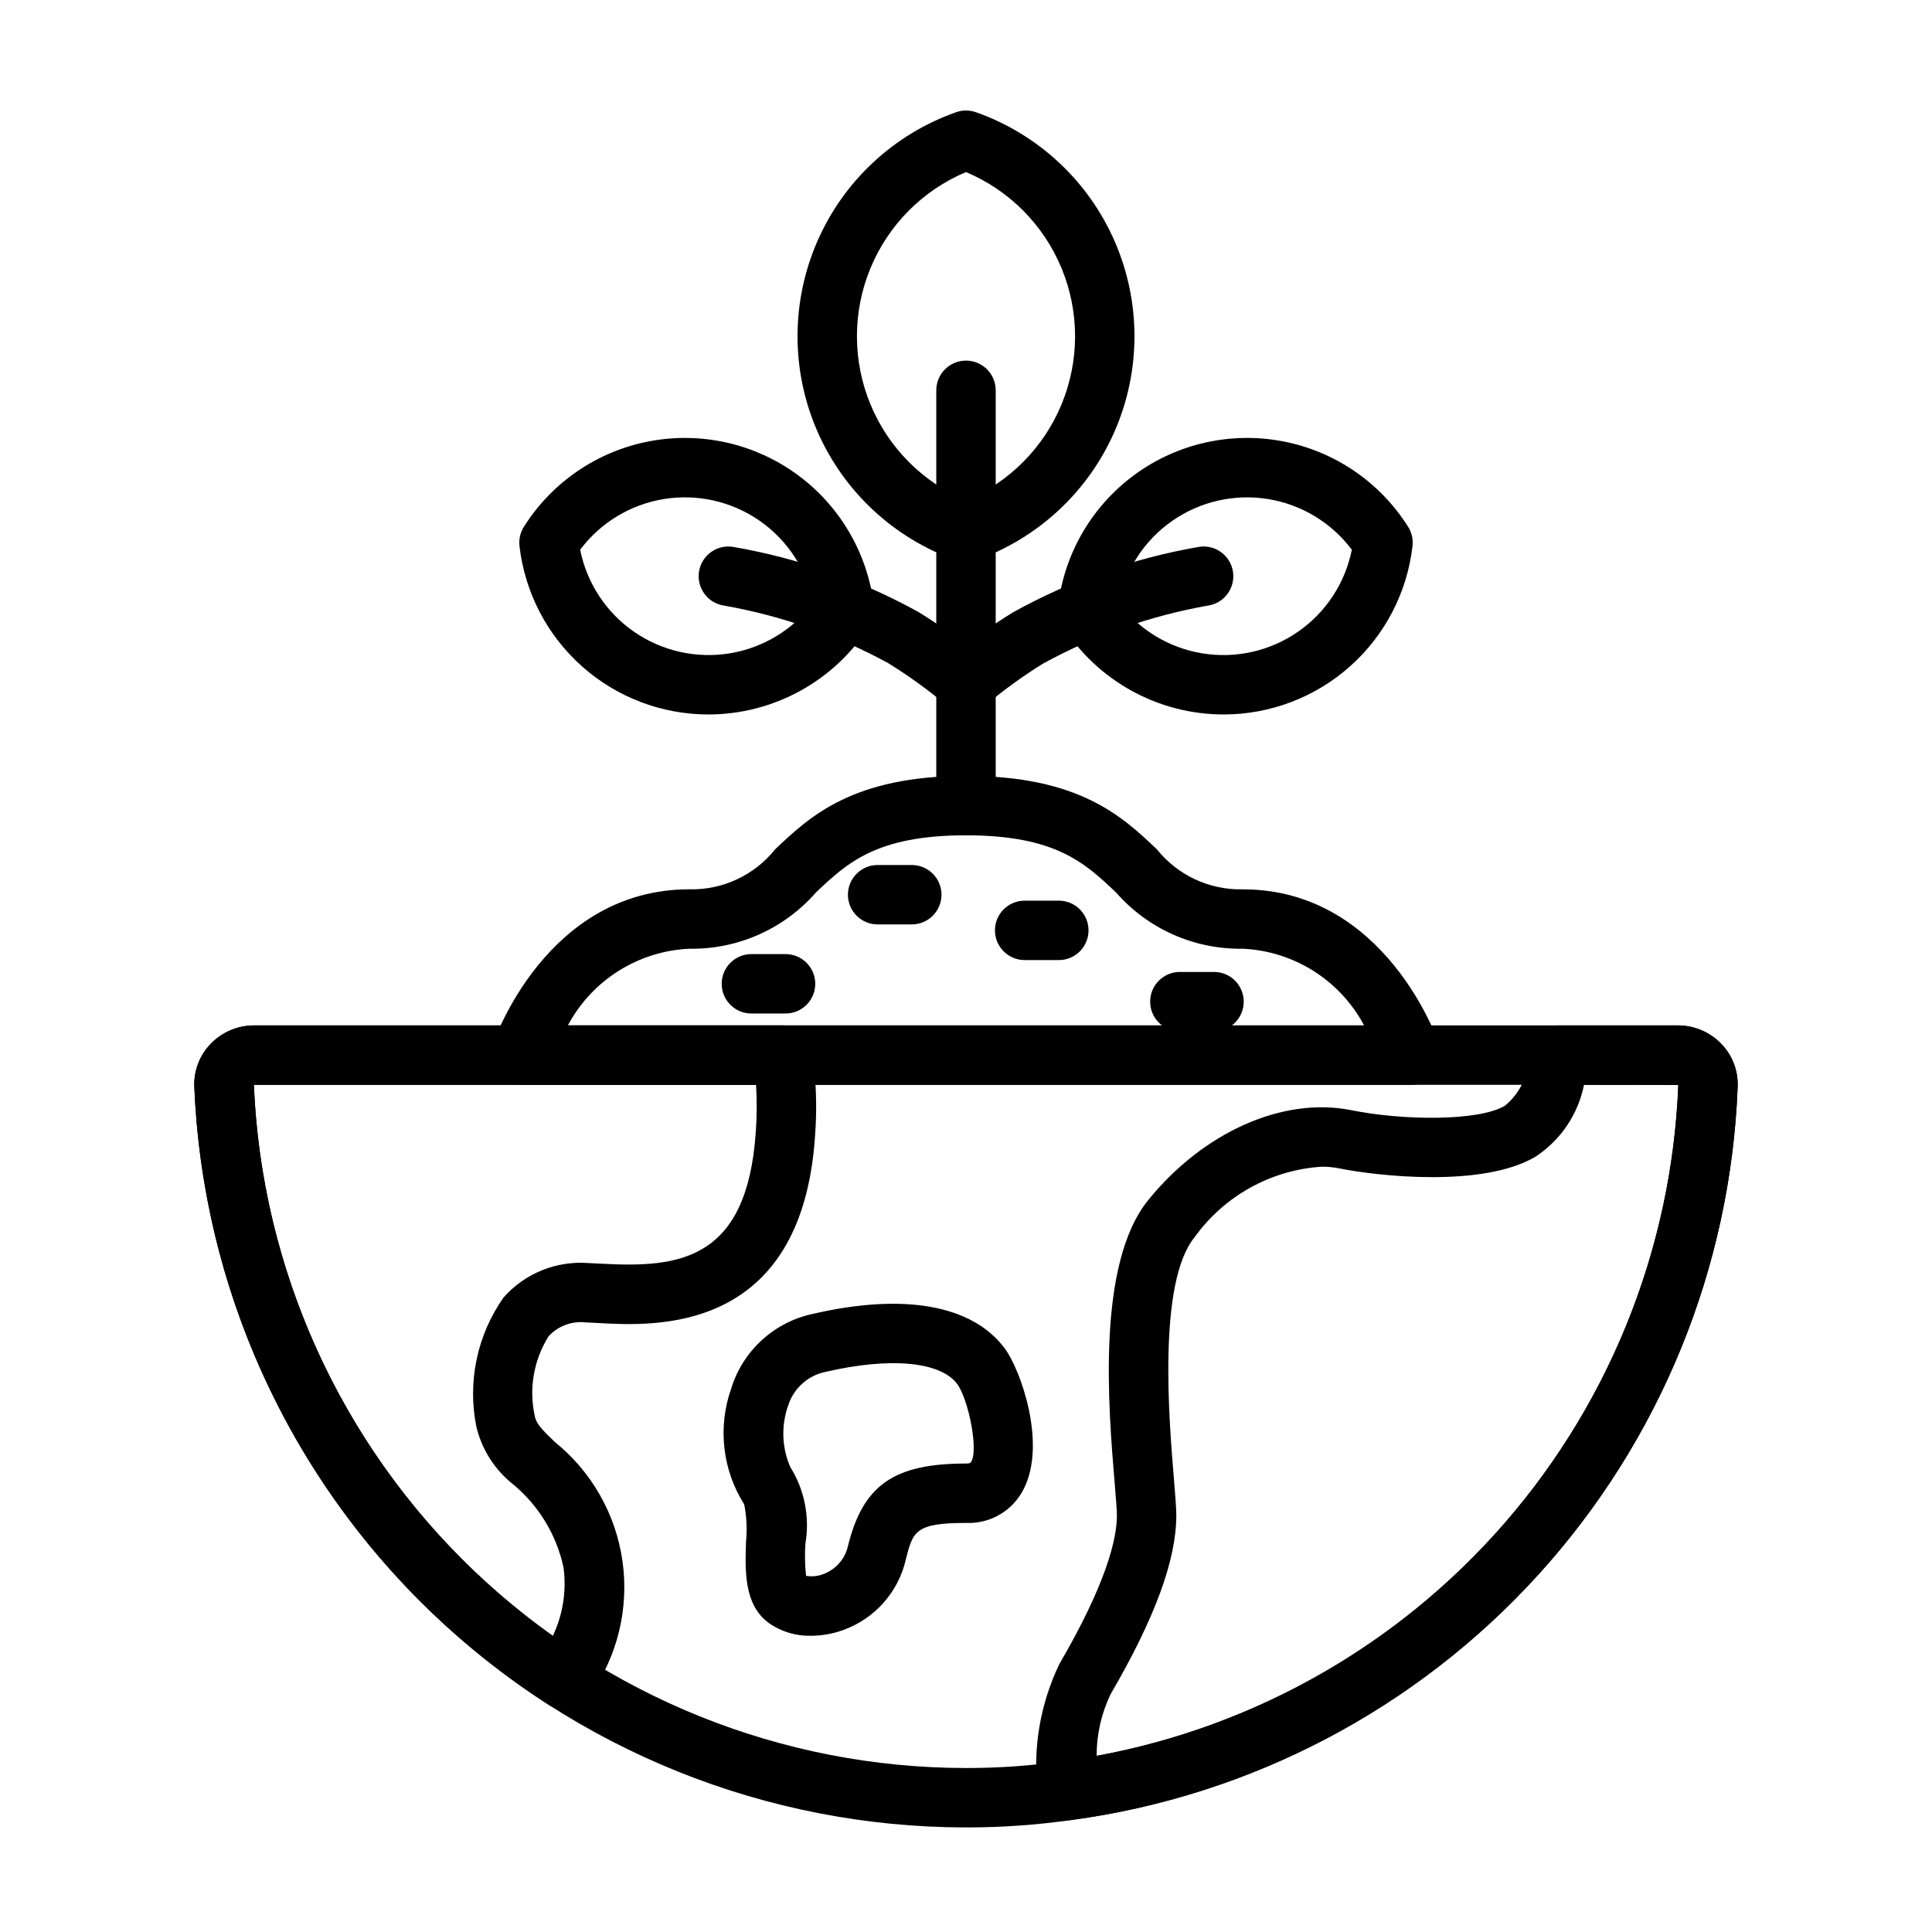 <?xml version="1.0" encoding="UTF-8"?>
<!-- Uploaded to: ICON Repo, www.svgrepo.com, Generator: ICON Repo Mixer Tools -->
<svg fill="#000000" width="800px" height="800px" version="1.1" viewBox="144 144 512 512" xmlns="http://www.w3.org/2000/svg">
 <g>
  <path d="m518.08 431.49h-236.16c-2.535-0.004-4.914-1.223-6.394-3.285-1.477-2.059-1.875-4.707-1.062-7.109 0.574-1.691 14.461-41.422 52.246-41.422v0.004c8.809 0.199 17.203-3.723 22.707-10.602 9.156-8.672 20.551-19.457 50.586-19.457s41.43 10.785 50.586 19.457h-0.004c5.504 6.879 13.902 10.801 22.707 10.602 37.785 0 51.668 39.73 52.246 41.422 0.812 2.402 0.418 5.047-1.062 7.106-1.477 2.062-3.859 3.281-6.394 3.285zm-223.59-15.746h211.01c-6.387-11.992-18.633-19.723-32.211-20.324-12.824 0.203-25.094-5.254-33.531-14.914-8.227-7.789-15.996-15.141-39.758-15.141s-31.535 7.356-39.762 15.145v-0.004c-8.438 9.664-20.707 15.121-33.535 14.918-13.574 0.602-25.82 8.328-32.211 20.32z"/>
  <path d="m385.63 388.98h-9.055 0.004c-4.348 0-7.871-3.523-7.871-7.871 0-4.348 3.523-7.871 7.871-7.871h9.055-0.004c4.348 0 7.875 3.523 7.875 7.871 0 4.348-3.527 7.871-7.875 7.871z"/>
  <path d="m424.6 398.43h-9.055 0.004c-4.348 0-7.875-3.527-7.875-7.875 0-4.348 3.527-7.871 7.875-7.871h9.055-0.004c4.348 0 7.871 3.523 7.871 7.871 0 4.348-3.523 7.875-7.871 7.875z"/>
  <path d="m352.18 412.59h-9.055c-4.348 0-7.871-3.523-7.871-7.871s3.523-7.871 7.871-7.871h9.055c4.348 0 7.871 3.523 7.871 7.871s-3.523 7.871-7.871 7.871z"/>
  <path d="m465.73 417.32h-9.055c-4.348 0-7.871-3.523-7.871-7.871 0-4.348 3.523-7.871 7.871-7.871h9.055c4.348 0 7.871 3.523 7.871 7.871 0 4.348-3.523 7.871-7.871 7.871z"/>
  <path d="m400 628.29c-52.82-0.027-103.59-20.461-141.7-57.039-38.109-36.574-60.609-86.457-62.805-139.23-0.18-4.234 1.391-8.359 4.348-11.398 2.992-3.106 7.121-4.863 11.434-4.875h377.44c4.312 0.012 8.438 1.77 11.434 4.875 2.953 3.043 4.527 7.168 4.348 11.406-1.852 47.996-20.578 93.801-52.887 129.34-32.305 35.543-76.117 58.547-123.72 64.961-9.238 1.316-18.562 1.973-27.895 1.961zm-188.72-196.8c2.035 48.691 22.805 94.715 57.973 128.45 35.168 33.738 82.012 52.586 130.75 52.602 8.609 0.016 17.207-0.59 25.73-1.809 43.941-5.914 84.387-27.141 114.21-59.949 29.824-32.805 47.117-75.086 48.828-119.39l-0.055 0.094z"/>
  <path d="m293.65 597.04c-1.512 0.004-2.988-0.434-4.254-1.254-27.645-17.758-50.609-41.91-66.953-70.414-16.344-28.504-25.586-60.523-26.945-93.352-0.18-4.234 1.391-8.359 4.348-11.398 2.992-3.106 7.121-4.863 11.434-4.875h140.15c3.883 0 7.188 2.836 7.777 6.672 1.102 7.535 1.363 15.168 0.781 22.758-3.57 52.426-42.543 50.262-57.23 49.453-1.234-0.07-2.363-0.137-3.359-0.156v-0.004c-3.727-0.48-7.453 0.875-10 3.637-3.973 6.309-5.289 13.93-3.664 21.203 0.352 2.012 2.062 3.727 5.316 6.84v0.004c9.75 7.867 16.148 19.141 17.91 31.543 1.762 12.402-1.246 25.012-8.422 35.285-1.383 2.508-4.023 4.066-6.891 4.066zm-82.371-165.55c1.188 28.773 8.941 56.895 22.676 82.207 13.73 25.316 33.074 47.152 56.547 63.84 2.695-5.676 3.676-12.012 2.82-18.234-1.855-8.52-6.484-16.18-13.16-21.789-4.977-3.871-8.48-9.328-9.93-15.465-2.391-11.922 0.23-24.301 7.242-34.234 5.633-6.356 13.91-9.719 22.379-9.094 1.125 0.039 2.394 0.109 3.777 0.184 20.09 1.082 38.328-0.715 40.652-34.809l0.004-0.012c0.305-4.191 0.332-8.398 0.078-12.594z"/>
  <path d="m426.84 626.4c-4.191 0-7.648-3.281-7.867-7.465-1.305-11.633 0.695-23.395 5.769-33.941 12.598-21.625 15.246-33.34 15.246-39.359 0-1.691-0.27-4.688-0.586-8.555-1.699-20.355-4.852-58.242 8.973-75.145 14.605-17.965 35.602-27.277 53.52-23.762 13.801 2.805 33.988 3.019 40.953-1.16v-0.004c4.144-3.434 6.484-8.574 6.348-13.953 0.297-4.117 3.719-7.309 7.848-7.312h31.672c4.312 0.012 8.438 1.77 11.43 4.875 2.957 3.043 4.527 7.168 4.352 11.406-1.852 47.996-20.582 93.801-52.887 129.34-32.305 35.543-76.117 58.547-123.72 64.961-0.348 0.047-0.699 0.07-1.051 0.07zm67.352-173.21h-0.004c-13.434 0.895-25.766 7.75-33.613 18.695-9.801 11.992-6.781 48.363-5.488 63.891 0.379 4.457 0.645 7.918 0.645 9.863 0 11.746-5.68 27.207-17.367 47.262-2.484 5.117-3.762 10.734-3.731 16.422 42.062-7.723 80.242-29.535 108.26-61.848s44.195-73.203 45.875-115.94l-24.992-0.039v0.004c-1.562 7.777-6.16 14.609-12.777 18.988-14.082 8.422-42.457 5.113-52.199 3.121-1.516-0.293-3.062-0.434-4.606-0.426z"/>
  <path d="m358.92 577.5c-4.019 0.094-7.965-1.105-11.246-3.43h-0.004c-6.523-4.875-6.227-13.723-5.965-21.531 0.324-3.297 0.16-6.625-0.484-9.871-5.797-9.172-7.062-20.5-3.434-30.727 1.516-4.91 4.312-9.324 8.102-12.793 3.789-3.469 8.438-5.863 13.461-6.941 24.199-5.613 42.262-2.394 50.883 9.086 4.25 5.672 11.133 25.152 5.137 37.145-1.391 2.859-3.586 5.25-6.316 6.875s-5.879 2.422-9.051 2.281c-13.527 0-14.09 2.269-15.973 9.785v0.004c-2.016 8.633-8.285 15.645-16.641 18.617-2.715 0.98-5.582 1.488-8.469 1.5zm-1.305-15.883c1.699 0.289 3.445 0.066 5.012-0.645 3.141-1.312 5.434-4.09 6.129-7.422 4.008-16.02 12.184-21.699 31.246-21.699 0.371 0.027 0.75-0.027 1.102-0.156 2.477-2.297-0.355-16.812-3.465-20.957-4.441-5.91-17.742-7.141-34.723-3.207-4.703 0.91-8.543 4.305-10.016 8.863-1.898 5.297-1.727 11.121 0.484 16.297 3.809 6.062 5.254 13.312 4.055 20.371-0.191 2.852-0.137 5.715 0.176 8.555z"/>
  <path d="m400 365.36c-4.348 0-7.875-3.527-7.875-7.875v-110.05c0-4.348 3.527-7.871 7.875-7.871s7.871 3.523 7.871 7.871v110.05c0 2.09-0.828 4.09-2.305 5.566-1.477 1.477-3.481 2.309-5.566 2.309z"/>
  <path d="m400 292.94c-0.895 0-1.785-0.152-2.625-0.453-16.484-5.812-29.812-18.219-36.789-34.242-6.977-16.027-6.977-34.234 0-50.262 6.977-16.027 20.305-28.43 36.789-34.246 1.695-0.598 3.551-0.598 5.25 0 16.484 5.812 29.812 18.219 36.789 34.246 6.977 16.027 6.977 34.234 0 50.262-6.977 16.027-20.305 28.43-36.789 34.242-0.844 0.301-1.73 0.453-2.625 0.453zm0-103.34c-11.488 4.832-20.598 14.012-25.344 25.531-4.746 11.52-4.746 24.449 0 35.973 4.746 11.52 13.855 20.695 25.344 25.527 11.484-4.832 20.594-14.008 25.344-25.527 4.746-11.523 4.746-24.453 0-35.973-4.75-11.523-13.859-20.699-25.344-25.531z"/>
  <path d="m400 332.85c-1.844 0-3.633-0.648-5.043-1.832-4.914-4.141-10.129-7.918-15.602-11.293-13.555-7.394-28.223-12.535-43.43-15.227-4.305-0.609-7.301-4.59-6.695-8.895 0.609-4.305 4.59-7.305 8.895-6.695 17.277 2.953 33.934 8.797 49.27 17.281 6.191 3.805 12.094 8.062 17.656 12.746 2.543 2.121 3.484 5.613 2.352 8.727-1.129 3.113-4.09 5.188-7.402 5.188z"/>
  <path d="m331.73 333.34c-12.367 0-24.297-4.547-33.527-12.777-9.23-8.227-15.113-19.559-16.531-31.84-0.211-1.789 0.199-3.598 1.164-5.117 7.469-11.852 19.527-20.062 33.289-22.668s27.988 0.629 39.27 8.926c11.285 8.297 18.609 20.914 20.223 34.828 0.211 1.789-0.199 3.598-1.164 5.117-9.273 14.641-25.395 23.52-42.723 23.531zm-33.98-43.656c1.758 8.809 6.863 16.59 14.238 21.715 7.379 5.121 16.453 7.184 25.32 5.754 8.867-1.43 16.836-6.242 22.227-13.426-1.754-8.809-6.856-16.598-14.234-21.723-7.379-5.125-16.457-7.188-25.324-5.758-8.871 1.434-16.84 6.25-22.23 13.438z"/>
  <path d="m400 332.85c-3.316 0-6.277-2.074-7.406-5.188-1.129-3.113-0.191-6.606 2.356-8.727 5.5-4.637 11.336-8.859 17.461-12.633 15.391-8.539 32.113-14.422 49.461-17.395 4.305-0.609 8.289 2.391 8.895 6.695 0.605 4.305-2.391 8.285-6.695 8.895-15.281 2.707-30.016 7.891-43.625 15.344-5.402 3.344-10.551 7.082-15.402 11.176-1.414 1.188-3.199 1.832-5.043 1.832z"/>
  <path d="m468.27 333.34c-17.332-0.012-33.449-8.891-42.723-23.531-0.957-1.523-1.367-3.328-1.16-5.117 1.613-13.914 8.938-26.531 20.223-34.828 11.281-8.297 25.508-11.531 39.27-8.926s25.82 10.816 33.289 22.668c0.961 1.523 1.371 3.328 1.16 5.117-1.418 12.281-7.301 23.617-16.531 31.844-9.23 8.227-21.164 12.773-33.527 12.773zm-27.797-29.613h-0.004c5.391 7.184 13.359 12 22.223 13.43 8.867 1.43 17.945-0.633 25.32-5.758 7.379-5.125 12.48-12.906 14.234-21.715-5.391-7.188-13.355-12.004-22.223-13.434-8.867-1.434-17.945 0.629-25.324 5.754-7.375 5.125-12.477 12.914-14.23 21.723z"/>
 </g>
</svg>